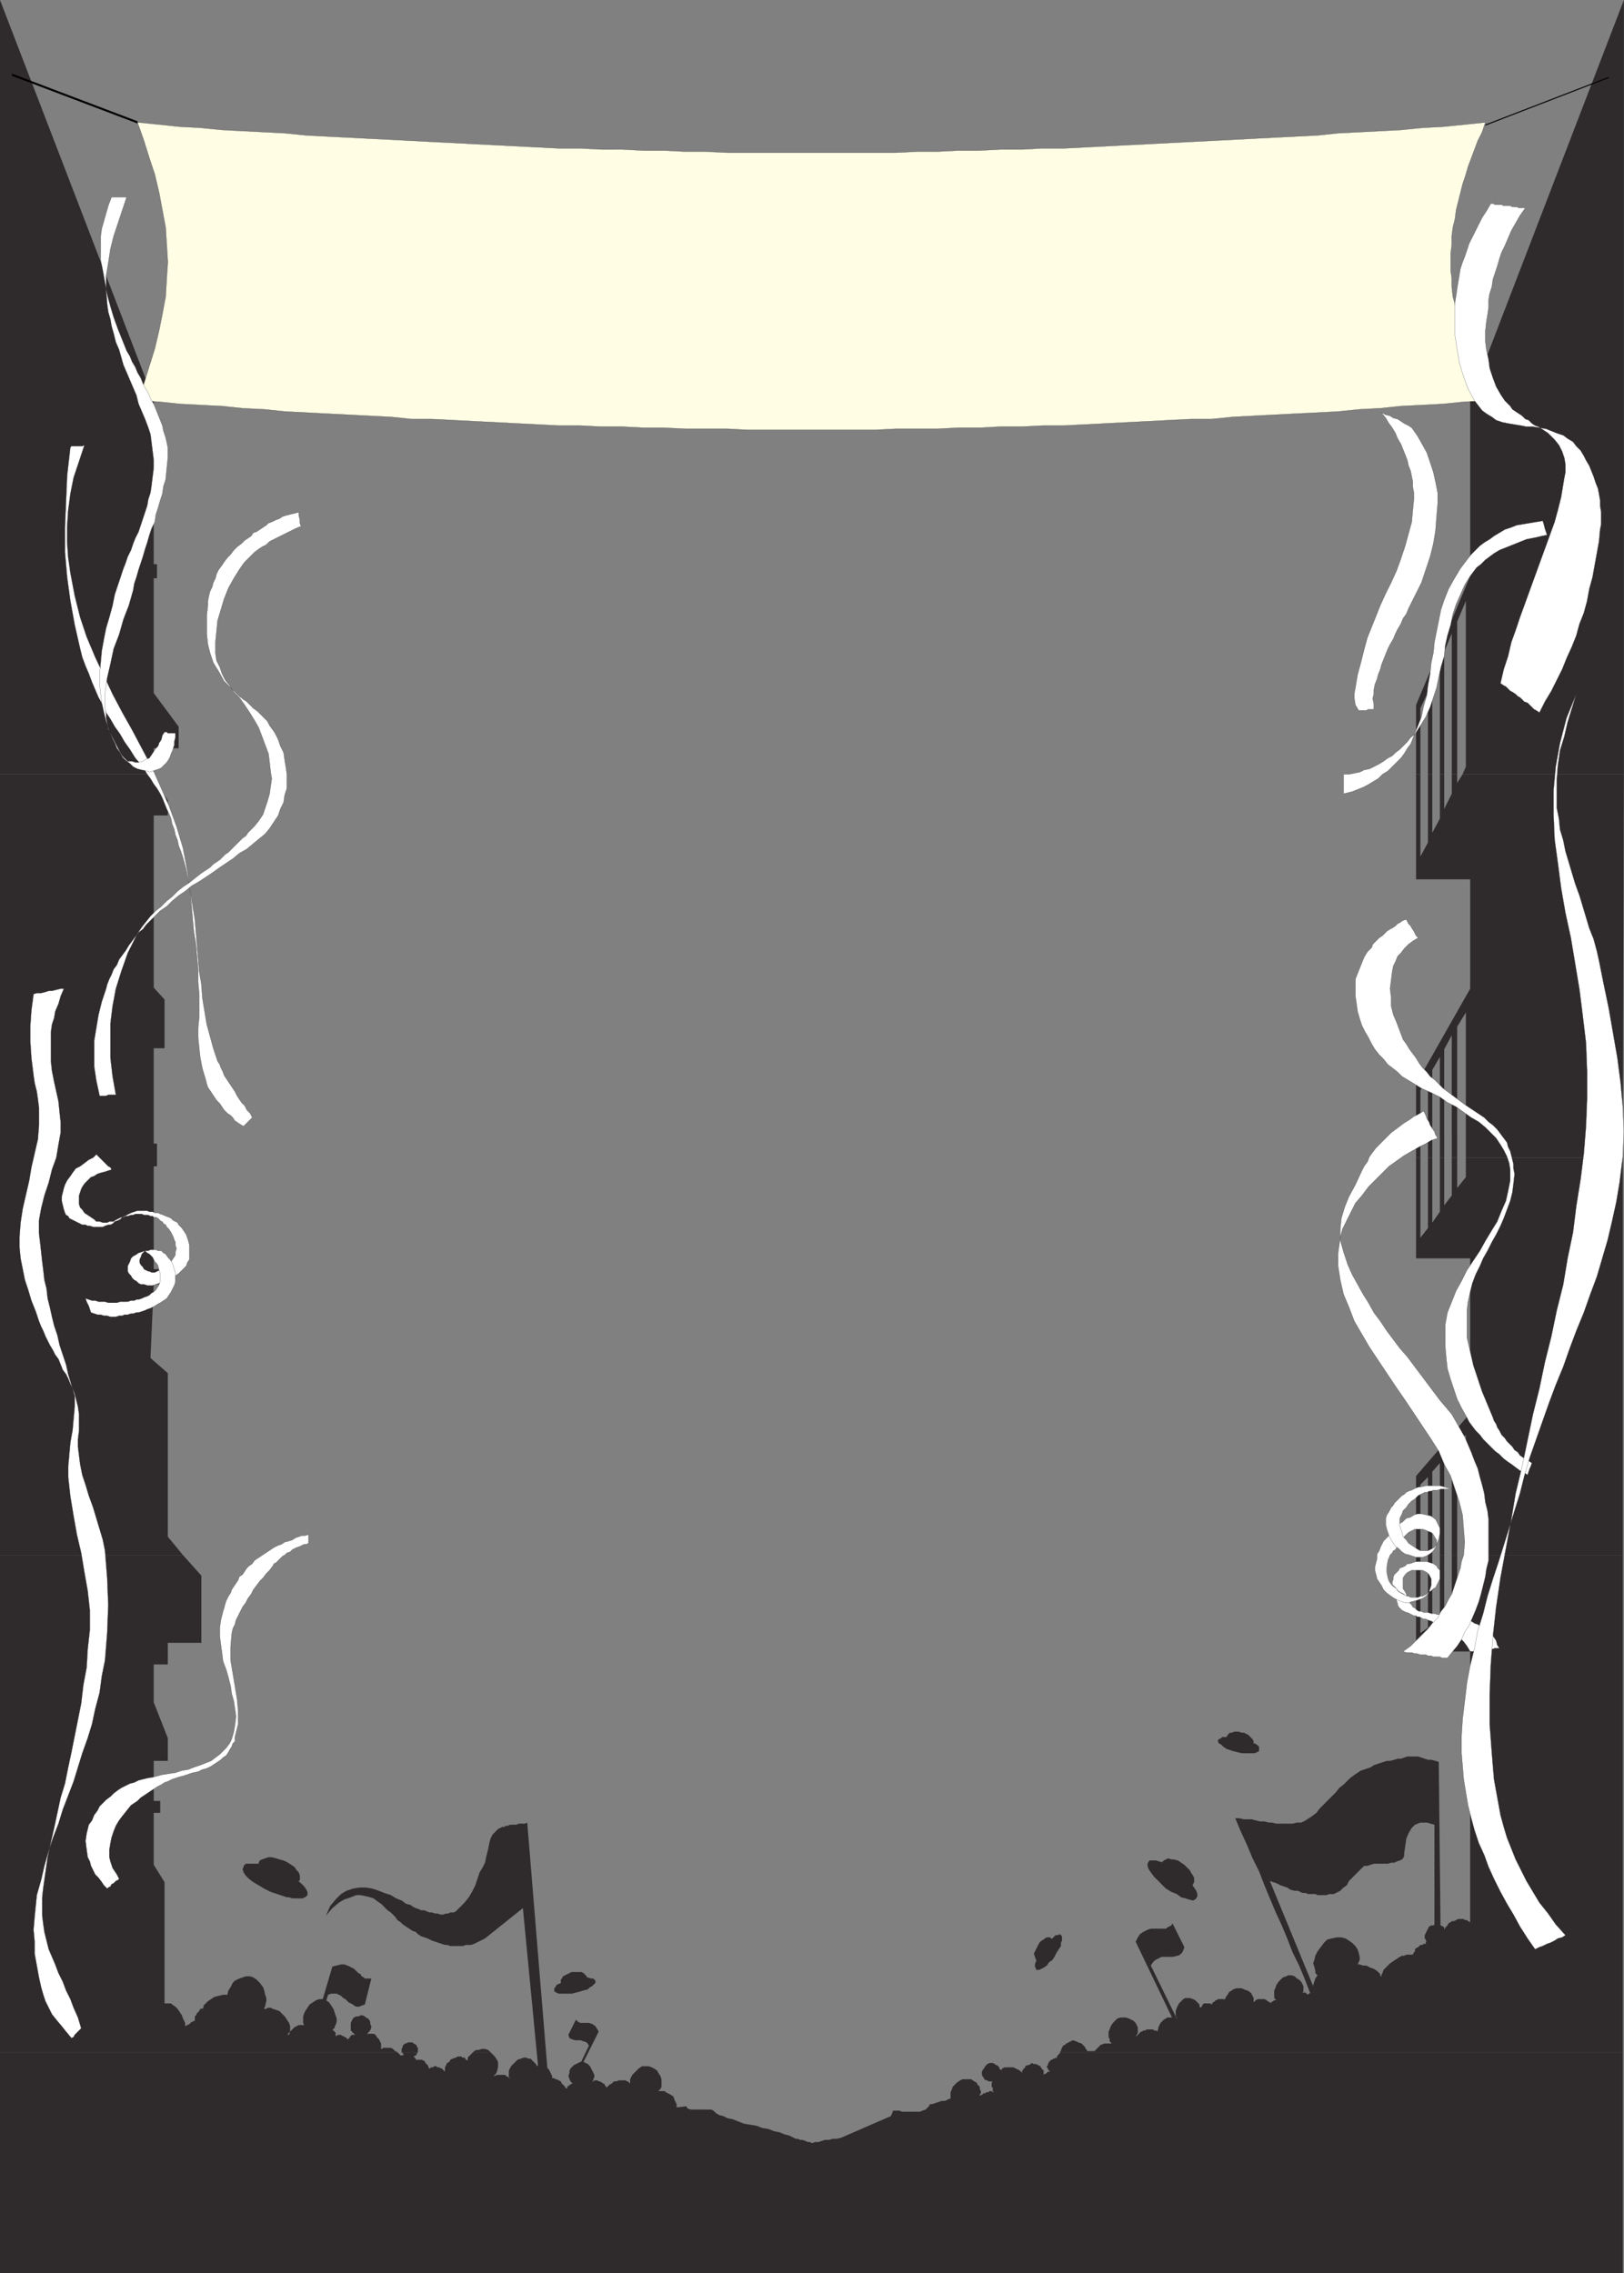 <svg xmlns="http://www.w3.org/2000/svg" width="360.023" height="503.762"><rect width="100%" height="100%" fill="#808080" stroke="none"/><path fill="#2f2b2c" d="M0 171.602V0l34.082 88.559v36.48h.719v3.121h-.719v25.442l5.52 7.437v4.8h-5.52v5.763H0m313.922 0v-15.36l12-28.562V88.559L360 0v171.602h-35.758l.719-1.68v-36.723l-1.918 4.563v33.84h-1.203v-31.204l-1.68 4.082v27.122h-.957v-24.48l-1.683 3.839v20.64h-.958V153.36l-1.68 3.602v14.64h-.96"/><path fill="#2f2b2c" d="M0 251.762v-80.16h34.082v1.199l3.121 4.558v3.36h-3.121v38.16l2.398 2.64v10.801h-2.398v19.442H0m313.922 0v-11.52l12-21.12v-24.243h-12v-23.277h.96v18.238l1.68-3.121v-15.117h.958v12.957l1.683-3.118v-9.84h.957v7.68l1.68-3.36v-4.32h1.203v1.919l1.2-1.918H360l-.238 80.16H324.96v-27.364l-1.918 3.122v24.242h-1.203v-22.32l-1.68 3.117v19.203h-.957v-17.52l-1.683 2.88v14.64h-.957V238.8l-1.68 2.879v10.082h-.961M0 256.559v-4.797h34.082v1.68h.719v3.117H0m313.922 0v-4.797h.96v4.797h-.96m2.641 0v-4.797h.957v4.797h-.958m2.641 0v-4.797h.957v4.797h-.957m2.637 0v-4.797h1.203v4.797h-1.203m3.12 0v-4.797h34.802v4.797H324.96M0 344.64v-88.08h34.8v1.921h-.718v22.801h1.441v3.36h-1.441l-.723 16.32 3.844 3.36v36.238l3.36 4.082H0"/><path fill="#2f2b2c" d="M313.922 344.64v-17.519l12-13.922v-34.32h-12v-22.32h.96v17.761l1.68-2.16v-15.6h.958v14.402l1.683-2.402v-12h.957v10.562l1.68-2.16v-8.402h1.203v6.722l1.918-2.402v-4.32h34.8v88.082h-34.8V318l-1.918 1.922v24.719h-1.203v-23.52l-1.68 2.16v21.36h-.957v-20.399l-1.683 1.918v18.48h-.958v-17.28l-1.68 1.68v15.6h-.96M0 454.8V344.64h40.563l4.078 4.56v14.882h-7.438v4.797h-3.121v8.402l3.121 7.918v5.043h-3.121v8.88h1.441v2.64h-1.441v11.52l2.398 3.84V444h1.442l.238.238.723.48.476.481.48.723.481.719.243.718.238.48.242.481v.72l.48-.24.477-.241.242-.239.238-.238h.243l.238-.242h.242v-.961l.238-.238.239-.48.242-.24.238-.241.242-.48h.239l.48-.24v.24h-.238v.241l.238-.48v-.48l.961-.961.719-.48.722-.481.957-.239.961-.238h.961l.239-.96.48-.72.48-.96.481-.481.961-.48.719-.243.718-.238h.961l.72.238.722.48.719.723.718.961.243.72.238.96.242.719v.719l-.242.96v.239l-.239.242v.238h.481l.238-.238H60l.48.238.723.242.719.239 1.2 1.199.48.723.48.718.238.72v1.198l-.238.242-.242.239v.242h.242l.238-.723.243-.238.718-.719.48-.242.481-.238h1.2l-.239-.48v-1.442l.238-.719.239-.48.48-.72.48-.722.72-.476.722-.48.719-.243h.722l.72.242.718.48.96 1.438.24.723.241.719.239.718v.723l-.239.719-.242.48v.239l-.48.242.48.476.242.242v.72h.239l.242-.24h.719l.238.24h.242l.238.241h.243l.48.48h.238v-.241h.242v-.239l.239-.242.238-.238h.723l-.961-.961v-1.68l.238-.48.242-.48.238-.239.48-.242h.481l.48-.238h.481l.48.238.24.242.48.238.238.243.242.48v.477l.238.48v.242l-.238.719-.242.238-.238.242-.243.48.243-.241H82.8l.48.242.242.48.477.48.242.481.238.477v1.203h.243l.238-.242h1.68l.48.242.238.238.243.239.48.242H0m89.043-.001v-.718l.238-.48v-.243l.242-.238.239-.242H90l.48-.238h.961l.239.238.48.242.242.238v.243l.239.238v.96h-3.598m15.84 0 .238-.241.48-.239h.481l.719-.238h.719l.722.238.48.48h-3.84"/><path fill="#2f2b2c" d="m234.96 454.8.243-.241v-.239l.477-.96.48-.239.242-.242.961-.477.477-.242.722.242.481.239.719.238.48.48.238.243.243.48.238.238v.239h1.68l.242-.239.719-.718.238-.243.242-.238h.238l.48-.242h1.68l-.238-.238-.242-.239v-.48l-.238-.48v-1.204l.238-.476.242-.723.48-.719.481-.48.477-.48.722-.239h1.2l.718.238.48.243.481.238.48.48.239.48.242.481v1.2l-.242.48-.238.48.238-.242.242-.238.238-.242.243-.239.238-.242h.242l.238-.238h.48l.24-.238h1.44l.239.238h.48l.243.238.238-.718v-.239l.242-.48.238-.48.719-.72.48-.242.243-.238h1.918l.242.238v-.238l-.242-.242v-1.2l.242-.718.238-.48.242-.481.477-.48.48-.48.48-.24h.962l.718.24.48.241.243.239.477.48.242.238v.48l.238.243.242-.242.239-.48.242-.239h1.437l.242.238.239-.238v-.238h.242l.238-.242.239-.239h.242l.238-.242h1.441v.242l.239-.48.242-.48.238-.239.242-.48.239-.243.48-.238.242-.242.719-.238h1.2l.48.238.718.242.48.238.481.48.239.481.242.48v.962l.238-.242.242-.239.48-.242h1.438l.48.242.243.239.477.242.242.238v-.238l.48-.242.238-.239h.48l-.237-.242-.243-.238v-1.68l.243-.48.238-.72.48-.722.961-.96.72-.239.48-.238h.718l.723.238.477.48.48.239.48.48.243.48.238.481v1.2l-.238.242h.718l.48.48.24-.242.48-.238.48-.48h.242v-.243l-.242-.238v-.72l.242-.722.239-.719.48-.718-.48-.48v-.481l-.239-.961-.242-.719.242-.719.239-.96.48-.962 1.438-1.921.722-.72.961-.237 1.2-.243h.96l.957.243.723.48.719.477.718.722.48.719.243.719.238.96v.723l-.238.477-.242.723h-.48l.48-.243h.48l.72.243h.722l.957.48.723.238.718.48.719.72v.48h.242v-.238l.238-.48.243-.723 1.437-1.438.723-.48 1.437-.961.48-.239h.481l.48-.242h1.442l.238-.48.239-.239V432l.242-.238.48-.242.48-.48h.481l.239-.24h.48v-.48h.238l-.238-.238v-.242l-.242-.238v-.723l.242-.477.238-.48.243-.48.238-.481.48-.242h.48l.239-.239h.96l.243.239h.238l.48.242.24.238v.48l.241-.48.48-.48.24-.48.48-.239.238-.238h.48l.48-.242.481-.239h1.2l.242.239h.48l.238.242.48.238v-60h-12v-21.36h.962v17.282l1.68-1.203V344.64h.957V360l1.683-1.2v-14.16h.957v13.442l1.68-1.441v-12h1.203v11.039l1.918-1.2v-9.84h34.8V454.8h-118.8.242-6.242"/><path fill="#2f2b2c" d="M0 454.8v48.962h359.762V454.8H234.96v.238l-.238.242-.243.239-.238.48v.238L234 456l-.238.238h-.242l-.239.242h-.238l-.242.239-.238.242-.243.48v.239l-.238.242v.238l.238.242v.239l.243.238.238.242h-.48l-.481.48h-.238l-.239.239v-.961l-.242-.238-.238-.239-.242-.48-.48-.242-.481-.239h-.477l-.48-.242-.243.242-.48.239h-.238l-.48.242v.238l-.239.242-.242.239-.238.48v.238l-.481-.48-.96-.477-.481-.242h-1.918l-.48.242-.243.239v.238l-.238-.238-.242-.239v-.242l-.477-.48h-.242l-.238-.239-.481-.242h-.719l-.48.242-.242.239-.239.242-.242.48-.238.239-.242.48v.719l.242.48.238.239v.242l.48.238h.243l.238.242h.961l-.242.239v.96l.242.239v.722l.238.239h-.238l-.242-.239h-.477l-.242.239h-.48l-.239.242h-.48v.238h-.242l-.239.242h-.238v-.242l.238-.238v-.48l-.238-.481v-.48l-.48-.481-.243-.48-.48-.239-.719-.48h-1.918l-.48.238-.723.48-.48.481-.477.48-.242.72-.238.48v1.441h-.243l-.48.238-.48.243h-.72l-.718.238-.719.242-.722.238h-.48l-.24.48-.241.24-.239.241-.238.239-.723.242-.48.238h-4.078l-.48-.238H198l-.48 1.199-11.04 4.8-.96.239h-.958l-.722.238h-.957l-.723.242-.719.239h-.718l-.723.242-.48-.242h-.477l-.48-.239-.723-.242h-.477l-.48-.238h-.48l-.481-.238-.961-.48-.961-.243-1.2-.48-1.198-.239-1.2-.48-1.441-.238-1.2-.48-1.44-.243-1.438-.238-1.203-.48-1.2-.481-1.199-.239-.96-.48-.958-.242-.722-.48-.48-.477-.481-.242h-4.559l-.719-.239-.242-.48-2.16.238v-.719l-.238-.48-.242-.48-.239-.72-.719-.48-.48-.238-.48-.242-.239-.239h-1.441l.238-.242.242-.238.239-.48v-1.68l-.239-.719-.48-.723-.242-.48-.72-.477-.48-.242-.718-.238h-1.442l-.718.48-.48.477-.962.96-.238.481-.242.48v.962l-.239-.242-.238-.239h-.242l-.238-.242h-1.442l-.718.242h-.481l-.48.48-.48.239-.72.719v-.239l-.242-.242-.238-.476h-.242l-.239-.242-.48-.239h-.238l-.243-.242h-.718l-.242.242h-.239l.239-.242v-.238l.242-.48v-.481l-.242-.48-.239-.481-.238-.477-.242-.48-.48-.48-.481-.243-.477-.238h-.722l-.48.238-.481.242-.477.239-.723.722-.238.477v.48l-.242.723.242.719.238.48.48.48h-.237l-.243.239h-.238v.238H126l-.238.242v.239l-.242.242v-.242h-.239v-.239l-.719-.718-.242-.48-.48-.243-.477-.238h-.242l-.238-.242h-.48v-.477l-.243-.48-.238-.48-.242-.481-.72-.72-.237-.241h-1.442l-.238.242-.242-.48-.239-.243-.242-.238-.238-.242-.242-.239-.238-.242h-.48l-.481-.238h-.48l-.72.238-.718.242-1.442 1.442-.238.48-.242.477v1.441l.242.239h-.242v-.239h-.239l-.242-.238h-.238v-.242h-1.922l-.48.242h-.239l-.238.238.477-.48.242-.238.238-.48.242-.962v-1.2l-.242-.48-.48-.718-.477-.48-.48-.481h-3.84l-.242.238-.961.961v.719l-.239-.239h-.238v-.242l-.242-.238h-.48l-.239-.238h-.722l-.477.238-.723.238-.48.242-.238.48-.48.24-.24.48-.241.48v.961l-.239-.242-.242-.238-.238-.239h-.242l-.239-.242h-.48l-.238-.238h-.48l-.243.238h-.477l-.242.242h-.238v-.242l-.242-.48-.48-.48-.239-.481h-.242l-.238-.239H92.16v-.242l-.238-.238-.242-.238.48-.242.242-.239v-.242l.239-.238h-3.598l.48.48-.242.239h-.48l-.719-.72H0"/><path fill="#fff" stroke="#2f2b2b" stroke-miterlimit="10" stroke-width=".045" d="m15.84 451.68.48-.239.243-.48.238-.242.242-.239.238-.242.242-.238.239-.238.238-.242-.719-2.399-.96-2.16-.72-1.922-.96-1.918-.72-1.922-.96-1.918-.719-1.922-.719-1.68-.722-1.679-.48-1.918-.481-1.922-.238-1.68-.243-1.921v-4.079l.243-2.16.96-6.718.72-3.364.718-3.117.723-3.36.718-3.363.961-3.117.72-3.601.718-3.36.723-3.601.718-3.598.719-3.601.48-4.079.723-3.84.238-4.081.48-4.32v-4.321l-.48-4.32-.718-4.079-.723-4.32-.957-4.078L16.32 336l-.718-4.32-.48-4.32v-2.4l.237-2.64.243-2.64.48-2.64.238-2.642.243-2.636v-2.403l-.723-2.398-.719-2.402-.48-2.16-.72-2.157-.718-2.16-.48-2.16-.723-2.16-.477-1.922-.48-2.16-.48-1.918-.243-2.16-.48-1.922-.238-2.16-.243-1.918-.476-4.32-.242-1.923v-2.879l.48-2.64.719-2.88.96-2.878.723-2.883.957-2.64.48-2.88.481-2.64v-2.398l-.238-2.16-.242-2.399-.961-4.32-.477-2.403-.242-2.16v-6.48l.242-1.68.477-1.437.242-1.442.719-1.68.48-1.68.72-1.679h-.72l-.96.238-.958.243h-.722l-.719.238-.96.242H8.16l-.719.238-.48 3.602-.238 3.36v3.597l.238 3.601.242 1.918.238 1.922.239 1.68.48 1.922.242 1.68.239 1.918v3.84l-.239 3.12-.722 3.122-.72 3.117-.48 2.883-.718 3.117-.719 3.12-.48 3.122-.243 3.121v2.398l.243 2.399.48 2.402.48 2.399.72 2.16.718 2.402.96 2.399.72 2.16.48 1.199.48.96.481 1.2.961 1.922.719 1.2.48.96.719.957.48 1.2.48 1.203.72.957.48.96.48 1.2.481.96.48 1.2.239.96.48 1.923.242 1.68v3.597l-.242 1.922v1.68l.242 1.918.239 1.921.48 2.399.719 2.16.719 2.402.96 2.641.72 2.398.722 2.399.719 2.402.48 2.399.48 6 .239 6-.238 6.242-.48 6-.72 3.598-.48 3.601-.96 3.598-.72 3.363-.96 3.117-1.2 3.36-1.922 6.242-1.199 3.12-1.2 3.118-.96 3.121-1.2 3.121-.96 2.88-.961 3.359-.719 3.12-.96 3.36-.24 2.402-.241 2.399-.239 2.879.239 2.64v2.64l.48 2.642.48 2.636.481 2.164.48 1.68.481 1.438.719 1.44.722 1.442.957 1.2 1.2 1.437.96 1.2 1.2 1.44"/><path fill="#fffee5" stroke="#2f2b2b" stroke-miterlimit="10" stroke-width=".045" d="m30.48 27.121 4.801.48 4.559.481 4.562.238 4.801.48 4.559.24 4.8.241 4.56.239 4.8.48 4.558.242 4.801.238 4.559.239 4.8.242 4.563.238 4.559.242 4.8.239 4.56.242 4.8.238 4.558.238 4.801.243 4.559.238h4.8l4.563.242H138l4.563.238h4.558l4.8.243h4.56l4.8.238h37.2l4.8-.238h4.559l4.562-.243h4.801l4.559-.238h4.8l4.56-.242h4.8l4.558-.238 4.801-.243 4.559-.238 4.8-.238 4.563-.242 4.797-.24 4.563-.242 4.8-.238 4.559-.242 4.558-.239 4.801-.238 4.801-.242 4.559-.48 4.8-.239 4.559-.24 4.563-.238 4.8-.48 4.559-.239 4.8-.48 4.56-.48-.72 2.16-.96 1.917-.72 1.922-.722 1.918-.719 1.922-.48 1.68-.719 2.16-.48 1.918-.48 1.922-.481 1.918-.239 1.921-.48 1.918-.242 1.922v1.922l-.238 1.918V60l.238 1.68v1.922l.242 2.16.48 1.68.239 2.16.48 1.918.48 1.68.481 2.16.719 1.921.48 1.918.72 1.922.722 1.918.719 1.922.96 1.918.72 1.922-4.56.238-4.8.48-4.559.243-4.8.238-4.563.48-4.559.239-4.8.48-4.559.242-4.8.239-4.802.242-9.117.476-4.8.48H264l-4.797.243-4.562.238-4.801.243-4.559.238-4.8.242-4.56.238h-4.8l-4.559.239h-4.8l-4.559.242h-4.8l-4.563.238h-9.36l-4.558.242H165.84l-4.559-.242h-9.36l-4.8-.238h-4.559L138 94.559h-4.797l-4.562-.239h-4.801l-4.559-.238-4.8-.242-4.56-.238-4.8-.243-4.559-.238-4.8-.242h-4.559l-4.562-.48-4.801-.239-4.559-.238-4.8-.242-4.56-.239-4.8-.242-4.559-.48-4.8-.239-4.559-.48-4.8-.238-4.563-.242-4.559-.48-4.8-.24 1.44-3.84 2.4-7.679.96-4.082.719-3.597.723-3.84.238-4.082.242-3.598-.242-3.84-.238-3.844-.723-3.84-.719-3.84-.96-4.077-1.2-3.602-1.2-3.84-1.44-4.078"/><path d="M2.64 16.559v.242l27.84 10.558v-.48L2.64 16.32v.239m354 .481-27.359 10.562v.238l27.36-10.559v-.242"/><path fill="#fff" stroke="#2f2b2b" stroke-miterlimit="10" stroke-width=".045" d="m342 115.441.242.72.238.96.243.719.238.719-1.2.242-.96.238-1.2.242-1.199.239-1.199.48-1.203.48-3.598 1.442-1.199.719-.96.718-.962.723-.96.957-.958.723-.722.957-.72.96-1.198 1.923-1.922 4.32-.719 2.16-.48 2.398-.72 2.399-.48 2.16-.242 2.402-.719 2.399-.48 2.16-.48 2.398-1.438 4.32-.961 2.16-1.2 1.923-1.202 1.918-.957.722-.723.957-.719.723-.96.961-.958.719-.722.719-.961.48-.957.719-1.203.722-.958.48-.96.477-1.2.243-.96.48-1.2.238-1.199.243h-1.203v4.32l.96-.242.962-.239 2.398-.96.961-.481 1.2-.719 1.199-.722.96-.957 1.2-.723.96-.957 1.922-1.922.72-.96.718-1.2.723-.961.48-1.2.957-2.398.961-2.402.48-2.399.72-2.398.241-2.16.481-2.64.238-2.403.48-2.16.239-2.399.48-2.398.48-2.402.481-2.399.72-2.16.96-2.402 1.2-2.16 1.44-2.399.72-.96.722-.958.957-1.203.961-.957.961-.961.961-.719 1.2-.722.96-.72 1.2-.718 1.199-.723 1.441-.48 1.2-.48 1.437-.239 1.441-.238 1.442-.242 1.437-.239M15.602 99.121l.238-.242h2.402l.48-.238-1.199 3.601-1.203 3.598-.718 3.601-.48 3.598-.24 3.602v3.601l.24 3.36.48 3.359.96 5.039 1.2 4.8 1.441 4.321 1.918 4.559 1.922 4.082 1.918 4.078 2.16 4.082 2.16 3.84 2.16 4.078 2.16 4.082 1.922 4.32 1.918 4.317 1.68 4.562 1.441 4.8.961 5.04.72 5.52.237 2.398.243 2.883.238 2.636.48 2.883.239 2.88.242 2.64v2.879l.238 2.64v5.04l-.238 2.402v2.16l.238 2.398.242 2.16.48 2.399.72 2.402.238.961.242.719.961 1.437.48.723.477.719.723.719.48.722.477.719.722.719.72.48.48.48.48.72.719.48.722.48.477.243 1.922-1.922-.48-.961-.72-.719-.48-.96-.719-.72-.48-.718-.48-.723-.481-.957-.48-.723-.961-1.437-.48-.723-.481-.719-.239-.718-.48-.961-.238-.72-.48-.722-.962-2.879-.718-2.64-.723-2.64-.48-2.88-.477-2.879-.242-3.12-.48-2.88-.24-2.883-.241-2.878-.477-5.758-.48-2.883-.48-2.879-.962-5.281-.718-2.637-.481-1.441-.48-1.2-.243-1.199-.476-1.203-.242-1.2-.48-1.198-.24-1.2-.48-1.199-.48-.96-.48-1.2-.481-1.203-.477-.957-.722-1.203-.719-.957-.723-1.203-.718-.957-1.2-1.922L30 168l-1.2-1.918-1.198-1.684-.961-1.68-1.2-1.679-.96-1.68-.958-1.437-.722-1.68-.961-1.683-1.438-3.36-.722-1.918-.72-1.68-.718-1.921-.48-1.918-1.2-5.282-.96-5.28-.72-5.278-.48-5.524v-5.52l.239-5.757.242-5.762.719-6.238m23.281 183.598.719-.477.718-.722.961-.961.242-.72.477-.718V276l-.238-.96-.239-.72-.242-.718-.48-.723-.48-.719-.72-.719-.242-.48-.476-.242-.48-.239-.481-.48-.48-.238-.72-.242-.48-.239-.719-.242-.48-.238h-.723l-.48-.242h-.719l-.48-.239h-2.16l-.72.239-.718.242-.48.238-.481.242-.48.239-.48.242-.481.48-.48.238-.72.239-.48.48-.48.242H24l-.719.239-.48.242h-2.16l-.72-.242h-.48l-.48-.239h-.719l-.48-.242-.48-.238-.481-.242-.961-.477-.48-.242-.239-.48-.48-.239-.239-.48-.242-.719-.238-.96-.242-.962v-.96l.242-.958.238-.96.242-.723.48-.957.72-.961.48-.72.719-.96.96-.48.962-.72.957-.722.96-.48.72-.72 1.44 1.442.243.239.48.48.477.48.48.239.243.48-.723.242-.719.239-.96.242-.72.238-.718.48-.723.239-.48.48-.477.48-.48.481-.48.72-.243.48-.238.722-.239.719v1.918l.239.723.48.48.48.719 1.438.96.723.481.476.477h.723l.719.242h.96l.481-.242h.961l.238-.239.48-.238.481-.242.48-.238h.477l.48-.242h.481l.723-.239h.48l.477-.242h1.441l.48.242h.962l.476.239h.48l.243.242h.48l.481.238.238.242.48.477H36l.242.48.48.242.239.48.48.477.48.723.24.48.241.481.239.719.242.48V276l.238.719-.238.722v.72l-.48.718-.481.723.238.957.242.722.239.719.242.719"/><path fill="#fff" stroke="#2f2b2b" stroke-miterlimit="10" stroke-width=".045" d="m36 284.16-.719.238-.718.243-.723.238h-1.2l-.718-.238h-.719l-.48-.243-.48-.476-.481-.242-.48-.48-.239-.481-.48-.477-.243-.48v-1.203l.243-.477.238-.48.242-.723.48-.48.477-.239.723-.48.718-.239.72-.242-.72.723-.238.719-.242.48v.719l.242.48.477.48.242.481.48.239.48.242h.24l.48.238h.718l.48-.238.481-.242.242-.239.239.719v.719l.238.722v.72"/><path fill="#fff" stroke="#2f2b2b" stroke-miterlimit="10" stroke-width=".045" d="m20.16 290.879-.238-.719-.242-.719-.477-.96-.242-.72.719.239.722.242h.72l.718.238h1.441l.719.239h1.922l.719-.239h1.68l.722-.238h.719l.48-.242h.48l.72-.238.48-.242.719-.239.48-.242.48-.48.481-.239.48-.48.481-.719.238-.48.242-.72v-1.679l-.242-.722-.238-.961-.242-.477-.48-.48-.239-.48-.242-.481-.719-.72-.48-.241-.48-.48h.722l.476-.24h1.203l.481.24h.719l.48.48.48.242.481.719.477.48.48.719.242.719.239.722.242.719v2.16l-.242.719-.48.96-.24.481-.48.72-.48.722-.719.48-.719.477-.48.242-.723.48-.48.239-.48.242-.72.238-.48.238-.719.243-.718.238h-.48l-.72.242h-.48l-.723.238h-.718l-.48.243h-.72l-.722.238h-1.2l-.718-.238h-.719l-.723-.243h-.718l-.72-.238-.722-.242m291.602-87.117.238.48.242.477.48.48.239.48.48.72.239.48.242.48.48.48-1.199.72-.96.722-.962.961-.719.957-.722.723-.477 1.2-.48.96-.242 1.2-.239 1.917-.242 1.922.242 1.918v1.922l.48 1.918.72 1.68.718 1.921.723 1.918.719.961.718 1.2.723.96.719.961.719 1.2.722.96.957.962.723.957.957.722.96.961.962.957.96.723.958.719.96.718.962.723.96.719 1.438.96 1.442.958 1.441.96.957.962.96.718.962.961.719.961.722.961.719.957.238.961.48.961.243.961.238.957.239.961v.96l.242 1.2-.242 2.16-.239 1.922-.48 1.918-.719 1.922-.719 1.918-.722 1.68-.961 1.922-.957 1.68-.961 1.917-.961 1.68-.719 1.68-.96 1.921-.72 1.918-.48 1.922-.48 2.16-.239 1.918v6l1.438 6.243 1.921 5.757 1.2 2.883 1.199 2.88.242.718.477.723.242.718.48.72.48.96.72.719.48.722 1.2 1.2.48.718.718.48.48.72.72.48.48.242.723.48.719.481-.239.719-.242.48-.238.72-.242.718-.72-.48-.96-.477-.961-.723-.957-.719-.723-.48-.957-.719-.96-.96-.962-.72-2.64-2.64-.719-.961-.96-.96-.72-.958-.722-.96-.477-.962L324 312l-.957-1.918-.723-2.16-.718-2.16-.72-2.403-.241-2.16-.239-2.64v-5.04l.48-2.64.958-2.399.96-2.398 1.2-2.16 1.203-2.402 1.438-2.16 1.441-2.16 1.2-2.16 1.44-2.4 1.2-1.921.96-2.399.958-2.16.48-2.16.48-2.398v-2.403l-.237-1.437-.481-1.442-.719-1.441-.722-1.2-.961-1.437-1.2-1.203-1.199-1.2-1.441-1.198-1.68-.961-3.36-2.399-1.917-.96-1.68-1.2-1.922-.96-2.16-.962-1.918-1.199-1.203-.719-1.2-.722-.96-.957-1.2-.961-.96-.72-.957-1.202-.961-.957-.961-1.203-.719-1.2-.719-1.437-.722-1.203-.72-1.438-.48-1.441-.48-1.68-.238-1.68-.243-1.68v-3.84l.48-1.198.481-1.203.961-2.399.72-1.2.96-.96.238-.719 1.442-1.441.718-.48.961-.962.72-.476.48-.242.722-.48.477-.481.48-.239.723-.48.719-.238m-288 214.797.238-.239.48-.238.243-.48.48-.243.238-.238.239-.242.48-.238.242-.239-.48-.96-.48-.723-.481-.719-.238-.719-.243-.722-.238-.957v-1.68l.238-1.442.243-1.199.48-1.441.477-1.2.722-1.199.72-.96 1.921-2.399 1.437-.96.723-.724.719-.476 1.437-.961.723-.48.719-.481.96-.48.72-.48.722-.24.957-.48.723-.238.719-.242.96-.238.72-.243 1.44-.48 1.2-.238.96-.48.958-.24.96-.48.723-.48 1.438-.961.48-.48.72-.48.48-.72.242-.48.476-.719.243-.723.48-.476v-.961l.719-2.879v-2.883l-.239-2.64-1.44-8.637v-2.883l.237-2.879.243-1.2.48-.96.238-.96.48-.958.962-1.922.718-.96.48-.958.72-.96.48-.962.723-.96.719-.962.718-.718.723-.961.719-.719.718-.96.243-.481.48-.239.477-.48.96-.961.481-.238.48-.48.72-.24.48-.48.48-.242.48-.238.72-.242.96-.477h.48l.481-.242v-1.918l-.722.238h-.72l-.718.239-.719.242-.722.48-.719.239-.96.242-.72.48-.722.238-.957.48-.723.481-.719.48-.718.477-.723.48-1.438.962-.48.719-.719.48-.48.48-.48.723-.481.719-.719.48-.242.72-.48.718-.481.723-.48.718-.239.72-.48.722-.48.957-.24.722-.241.957-.239.723-.48 1.918-.238 1.68v1.922l.238 1.918.242 1.683.238 1.918.72 1.922.48 1.68.48 1.918.238 1.68.48 1.68.243 1.679.238 1.68-.238 1.921-.242 1.442-.48 1.68-.477.956-.723.961-.719.723-.718.719-.961.719-.961.722-1.2.477-1.199.48-1.441.48-1.2.481-1.44.238-1.438.48-1.68.243-1.441.238-1.68.48-1.441.243-.961.238-.957.239-.961.48-.961.242-.961.48-.957.481-.723.477-.957.722-.723.72-.957.718-1.441 1.441-.48.961-.72.961-.48 1.2-.722.96-.477 1.918-.242 1.68.242 1.922.238 1.68.48.957.24.96.96 1.922.719.72.722.96.481.719.719.719m308.64-53.278h-.96l-.72.239h-1.679l-.723.242h-.957l-.722.238h-.72l-.718-1.2-.723-.96-2.398-2.399-.719-.48-.722-.48-.72-.239-.718-.242-.723-.238-.718-.242-.48-.239-.72-.242-.48-.238h-.48l-.48-.242-.481-.239h-.48l-.24-.238h-.48l-.48-.242-.48-.238-.481-.243h-.238l-.48-.238-.481-.242-.719-.719-.242-.48v-.239l-.238-.722v-.477h.718l.243.238H312l.242.239.238.48.48.48.243.481.477.238.48.48.48.243h.481l.48.238h.962l.718.243H318l.723.238h.718l.72.242h1.679l.723.238.718.239.719.242h.723l.718.238.72.242.722.48.719.239.718.48.961.48.719.72.723.48.48.719.477.723.242.957.48.722"/><path fill="#fff" stroke="#2f2b2b" stroke-miterlimit="10" stroke-width=".045" d="m308.883 339.84-.48.242-.481.238-1.2 1.2-.242.48-.238.48-.242.48-.238.72-.48.718v.961l-.239.961-.242.961V348l.242.96.238.962.961 1.437.48.961.72.72.96.722.72.48.96.477.719.242.719.238h.722l.719-.238.96-.242.72-.239.722-.238.719-.48.48-.48.239-.481.242-.719.238-.723v-1.437l-.238-.48-.242-.481-.48-.48-.481-.239-.477-.242h-2.402l-.48.242-.481.238-.48.48-.477.72v2.402l.477.719.48.96-.48-.241-.477-.239-.48-.242-.243-.238-.48-.242-.238-.477-.961-.96v-.481l.242-.72v-.48l.238-.48.961-.961.238-.48.723-.239.477-.242.48-.48h.48l.723-.239.719-.238h2.398l.723.238.719.239.718.48.243.48.48.481v1.922l-.242.476-.238.48-.243.481-.238.48-.48.243-.48.477-.481.242-.48.48-.481.239-.477.242h-.48l-.48.238h-1.68l-.48-.238-.723-.242-.72-.48-.718-.24-.48-.718-.72-.48-.48-.48-.48-.724-.242-.718-.239-1.2v-1.199l.239-1.441.48-1.2.48-.48.243-.48.48-.239.239-.48.238-.242.48-.239h.48l-.238-.48-.242-.238-.238-.242-.242-.48-.238-.24-.239-.241-.242-.239-.238-.48m.719-.961.48-.719.238-.48.723-.48.719-.72.96-.238.72-.48.718-.242h.961l1.2.242.96.238.961.719.961 1.922v1.199l-.242 1.2-.48 1.202v-.96l-.481-.723-.238-.477-.48-.48-.72-.243-.48-.238-.719-.242h-1.683l-.477.242-.48.238-.48.243-.481.48-.48.477-.239.722-.242-.242-.239-.48-.242-.239v-.238l-.238-.48-.242-.243v-.238l-.238-.242"/><path fill="#fff" stroke="#2f2b2b" stroke-miterlimit="10" stroke-width=".045" d="m321.84 330-.957-.238-.723-.242-.957-.239h-3.121l-.96.239h-.481l-.72.242-.48.238-.48.242-.719.238-.48.239-.48.48-.481.242-1.68 1.68-.238.48-.48.481-.243.477-.238.48-.48.723-.239.718v1.442l.238.957.239.723.242.718.48.961.961 1.438.719.48.719.723.719.476.96.243.723.238.719.242h1.441l.719-.242.48-.238.72-.48.48-.481.48-.72.238-.718-.48.719-.48.238-.477.242-.48.239h-1.68l-.48-.239-.723-.48-1.438-.961-.48-.719-.719-.722-.242-.957-.239-.723-.242-.719v-1.68l.48-.96.243-.72.719-.718.48-.723.719-.718.719-.48.242-.24.48-.48.48-.242.481-.238.477-.242h.48l.48-.239h.481l.48-.238h.962l.718-.242h2.399"/><path fill="#2f2b2c" d="m251.762 430.32.48-.96.48-.72.72-.48.48-.238.48-.242.72-.239h3.358l.243-.242.48-.238.477-.242.242-.48 2.64 5.28-.242.72-.238.48-.48.48-.48.242h-.24l-.722.239h-2.64l-.477.242-.48.238-.481.242-.48.477-.48.723 5.76 11.757-.722.48-8.398-17.519m-119.039 19.918L132 449.04l-.719-.48-.719-.239h-1.921l-.48-.238-.481-.48-1.68 3.359.242.719.48.242.72.238h1.199l.722.242.719.239.48.718-3.601 7.442h.48l5.282-10.563M73.68 435.84l.96-.238.962-.243h.718l.723.243.48.238.477.242.48.238.961.961.48.239.24.48.48.238.242.242h1.437l-1.437 5.758-.723.242-.48.239h-.72l-.48-.239-.238-.242-.96-.476-.239-.242-.48-.48-.481-.24-.48-.48-.48-.238-.481-.242h-1.2l-.718.242-3.84 12.719-.723-.242 5.52-18.72m220.562 14.641-1.199-3.12-1.441-2.88-1.2-2.878-1.199-3.122-1.203-2.878-1.438-2.883-1.199-3.117-1.203-2.883-1.437-3.117-1.203-2.883-1.2-2.88-1.199-3.12-1.441-2.88-1.2-2.878-1.437-3.121-1.203-2.88h.96l.962.24h1.68l.96.241.961.239h.957l.961.242H282l.96.238h3.603l.957-.238h.96l.961-.48.72-.481.722-.48.957-.72.722-.96.72-.719.718-.723.723-.718.718-.72.72-.722.722-.957.957-.722.722-.72.72-.718.96-.723 1.438-.96.722-.239.72-.238.718-.242.722-.48.72-.24.718-.241.723-.239.718-.238h.72l.96-.242.719-.238h.723l.718-.242.719-.239h2.402l.72.239.718.242.723.238h.718l.961.242.719.238.48 44.88-1.441.96v-31.918l-1.68-.48h-1.437l-1.203.48-.72.72-.718 1.198-.48 1.2-.242 1.68-.239 1.679v.48l-.238.48-.242.243-.48.238-.72.239-.48.242h-.719l-.722.238h-3.118l-.722.242-.719.239h-.719l-3.359 3.359-.48.96-.723.481-.719.72-.96.48-.481.242h-.957L294 420h-1.918l-.48-.238h-1.68l-.48-.242h-.72l-.48-.239-.48-.242h-.719l-.961-.238-.719-.48-.722-.239-.72-.242-.96-.48-.719-.239-.722-.242 13.44 32.64-.718.961m-232.32-36 1.437.72 1.442.722 1.922 1.437.718.723.48.719.24.48V420l-.481.48h-.239l-.238.239h-2.402l-.719-.239h-.48l-.72-.242-.722-.238-.719-.238-.718-.242-.723-.239-1.438-.722-1.203-.72-1.199-.718-.957-.719-.723-.722-.48-.72-.238-.722.238-.476v-.242l.242-.239.238-.242h3.36l.722.242.72.239H60l.48.242.723.476.719.242"/><path fill="#2f2b2c" d="m62.883 412.32.957.48.722.481.72.48.48.72.48.48.238.719v.96l-.718.72-.719.48h-2.402l-.72-.48-.96-.239-.961-.48-1.438-.961-.48-.72-.48-.48-.243-.718v-.961l.243-.48.48-.239.719-.242.722-.238h.72l.96.238.719.242.96.238m64.078 26.16.962-.242h2.398l.723.242h.477l.242.239.238.242v.48l-.719.72-.48.241-.48.477-.958.242-.722.238-.961.243-.957.238h-2.883l-.477-.238-.48-.243v-.718l.238-.239.242-.48.477-.242.722-.239.72-.48.96-.242.719-.239"/><path fill="#2f2b2c" d="M126.723 437.04h2.16l.48.241.239.239.238.242.242.238v.48l-.242.239-.238.242-.239.48-.48.239-.242.242-.72.238-.48.242h-2.16l-.48-.242-.48-.48v-.961l.242-.239.238-.48.48-.238.48-.242.481-.239.48-.242M275.043 385.2l.957.241.723.48 1.437.477.48.243.481.48v.961l-.96.477h-2.88l-.96-.239-.958-.238-.722-.242-.72-.238-.718-.48-.48-.481-.48-.243-.243-.476v-.242l.242-.239.48-.242.239-.238h3.121l.961.238"/><path fill="#2f2b2c" d="M275.281 384h.48l.481.242.48.238.72.72.238.241.242.48v.24l-.242.237-.239.243-.238.238-.48.242h-2.16l-.481-.242-.48-.238-.48-.243-.481-.238-.239-.238-.242-.48-.238-.243v-.238l.238-.48.242-.239.239-.242h.48l.48-.238h.962l.718.238m-44.16 47.762.719-.723.48-.719.723-.48.477-.48.48-.481h.48l.48-.238.243.238.238.242v.961l-.238.477v.722l-.96 1.438-.481.96-.48.723-.72.477-.48.723-.719.48-.96.477h-.723v-.239l-.239-.48v-.48l.239-.72.242-.48.238-.96.961-1.438"/><path fill="#2f2b2c" d="m230.16 431.04.242-.481.48-.477.481-.242.239-.238.48-.243h.719l.242.243.477.48v.719l-.239.96-.48.958-.961.96-.238.243-.48.238-.481.242h-.961l-.239-.722-.238-.72.477-.96.48-.96m31.203-16.321.957.96 1.68 1.68.723.961.48.72.238.722v.476l-.238.48-.242.243-.48.238-.961-.238-.72-.242-.96-.239-.957-.718-1.203-.48-1.2-.723-.96-.957-.957-.961-.723-.72-.719-.96-.48-.723-.239-.718v-.48l.239-.481.242-.239h1.437l.723.239.957.242 1.203.719.957.48 1.203.719"/><path fill="#2f2b2c" d="m262.563 413.281 1.199 1.2.238.48.48.719.243.48v.961l-.243.48-.238.481h-.48l-.719.238-.48-.238h-.723l-.719-.242-.719-.48-.722-.481-.72-.477-.48-.722-.48-.48-.238-.72-.242-.48v-.96l.242-.481.238-.239.48-.238.48-.242.72.242h.48l.961.238.719.48.723.481m-139.68 63.84-6-73.2-.48.24h-1.442l-.48.241h-1.438l-.48.239h-.481l-.242.238h-.477l-.48.242-.48.238-1.2 1.2-.48.96-.243.961-.238 1.2-.242.96-.238.962-.242 1.199-.477.96-.723 1.2-.48 1.441-.477 1.438-.722 1.441-.72 1.2-.96 1.199-.961.96-.957.962-.48.238h-.723l-.48.242h-.477l-.723.238h-.48l-.72-.238h-.48l-.718-.242h-.48l-.72-.238-.48-.243h-.723l-.476-.238-.723-.242-.48-.238-.72-.48-.96-.24-.957-.722-1.203-.48-1.2-.719-1.437-.48-1.203-.48-1.438-.481-1.44-.239H79.68l-1.438.239-1.441.48-1.2.723-1.199 1.199-1.199 1.441-.96 2.157 1.437-1.68 1.441-1.2 1.2-.718 1.44-.48 1.2-.481h.96l1.2.238.961.242.719.239.96.722.72.48.722.72.719.718.719.48.96.962.481.719.719.48.48.48.719.48.723.481.718.48.72.24.48.48.718.48.723.238.719.243.96.48.72.238.722.239.719.242.719.238h.48l.719.242h2.883l.48-.242h1.2l.718-.238.48-.242.961-.477.481-.242.477-.238 8.402-6.723 5.281 54.96 1.68-.718"/><path fill="#fff" stroke="#2f2b2b" stroke-miterlimit="10" stroke-width=".045" d="M304.563 157.2h-1.2l-.48.241h-1.68l-.723-1.199-.238-1.441v-1.2l.238-1.203.48-2.878.72-2.641.722-2.879.72-2.64.96-2.4.961-2.401.957-2.399 1.203-2.64 1.2-2.399 1.199-2.64.96-2.641.958-2.88.722-2.64.719-2.64.242-2.64.238-2.4v-1.44l-.238-1.2v-1.2l-.242-1.198-.238-1.204-.48-1.199L312 102l-.48-1.2-.477-1.198-.48-1.204-.723-1.199-.477-1.199-.722-1.2-.72-.96-.718-1.2-.96-1.199.96.48.957.24.723.48.957.238.722.48.72.48.96.481.719.48 1.2 1.68.96 1.68 1.2 2.16.722 2.16.719 2.16.48 2.16.48 2.4v2.402l-.242 2.878-.238 3.122-.48 2.878-.719 2.88-.961 2.882-.96 2.88L313.68 132l-1.438 2.879-.48 1.203-.719.957-.48 1.203-.723 1.2-.477.956-.48 1.204-.723 1.199-.48.96-.477 1.2-.96 2.398-.243.961-.48 1.2-.239.96-.48 1.2-.239 1.199v.96l-.242.962.243 1.199v1.2m36.718.722-.719-.48-.48-.243-.48-.48-.48-.477-.481-.48-.72-.242-.96-.961-.48-.239-.481-.48-.719-.48-.48-.239-.961-.96-.477-.24-.722-.48.722-3.12.957-2.88.723-3.12.957-2.641.96-2.88 1.923-5.28.957-2.641.96-2.637 1.923-5.281.957-2.64.96-2.641.723-2.64.719-2.88.48-2.879.239-1.441.242-1.2v-1.68l-.242-1.44-.48-1.438-.72-1.441-.96-1.2L343.203 96l-.723-.48-1.437-.961-.723-.239-.718-.48-.72-.719-.722-.242-.719-.719-.718-.48-.723-.48-.719-.481-.48-.719-1.2-1.2-.48-.718-.48-.723-.961-1.68-.72-1.917-.718-2.16L330 79.68l-.48-2.16-.239-1.918v-2.16l.239-2.16.242-1.442.238-1.68v-1.68l.242-1.44.48-1.438.239-1.68.96-2.883.481-1.68.48-1.437.72-1.442.718-1.68.723-1.679.957-1.68.96-1.68 1.2-1.679h-1.437l-.48-.242h-.962l-.48-.238h-1.438l-.48-.243h-1.442l-.48-.238h-.48l-.961 1.68-.958 1.441-.722 1.438-.719 1.441-.719 1.438L325.68 54l-.477 1.441-.48 1.438-.48 1.203-.481 1.438-.242 1.44-.239 1.438-.238 1.442-.242 1.68-.239 1.44v7.438l.481 3.122.477 2.878.96 3.122.961 2.64 1.442 2.64 1.68 2.16.957.72 1.203.718.957.723 1.441.48 1.2.239 1.44.242 1.442.238 1.2.239h1.437l1.441.242 1.442.238 2.398.961 1.441.48.958.72 1.203.722.718.957.961.96.72 1.2.48.961.718 1.2.48 1.198.481 1.204.48 1.437.481 1.203.238 1.2.243 1.437v1.203l.238 1.438v2.64l-.238 1.2-.243 2.64-.96 5.281-.477 2.64-.723 2.638-.48 2.64-.719 2.64-.96 2.403-.72 2.637-.96 2.402-1.2 2.64-.96 2.4-1.2 2.398-1.2 2.402-1.44 2.399-1.2 2.402M38.883 162.48h-1.68l-.242-.238h-.48l-.481.719-.238.96-.48.72-.239.718-.48.48-.481.72-.48.722-.48.719-.72.242-.722.477-.957.242H30l-.719-.242h-.96l-.481-.477-.719-.722-.96-1.68-.958-1.918-.96-1.922-.72-2.16-.48-1.918-.48-2.16-.243-1.922-.238-2.16v-2.399l.238-2.402.243-2.637.48-2.64.48-2.403.72-2.398.718-2.64.48-2.4.961-2.882.48-1.438.477-1.441.48-1.2.481-1.44.723-1.438.48-1.442.477-1.199.723-1.441.48-1.442.477-1.437.48-1.441.48-1.438.243-1.441.476-1.442.243-1.68.238-1.917.242-1.922V102l-.242-1.918-.238-1.922-.243-1.918-.476-1.441-.723-1.922-1.437-3.36-.48-1.917-.72-1.68-.722-1.68-.719-1.683-.723-1.68-.476-1.68-.48-1.68-.723-1.68-.477-1.917-.48-1.68-.243-1.441-.48-1.68-.238-1.68-.239-3.12v-3.122L24 58.32l.48-3.12.723-2.88.957-2.879.961-2.882.961-2.88h-3.36L24 45.603l-.477 1.68-.96 3.359-.243 1.68v5.28L22.8 60l.962 5.281.718 2.64.723 2.4.957 2.64.961 2.398.961 2.403.719 1.199.48 1.2.719 1.198.48 1.2.723 1.203.477 1.199.48.96.723 1.2.476 1.2.723 1.199.48 1.199.481 1.203.48 1.2L36 94.32l.242 1.2.48 1.44.481 2.161v2.399l-.242 2.402-.238 2.398-.48 1.442-.243 1.68-.477 1.437-.48 1.68-.48 1.441-.243 1.68-.718 1.441-.48 1.438-.481 1.683-.48 1.438-.481 1.68-.477 1.44-.48 1.442-.48 1.68-.481 1.437-.239 1.442-.96 3.36-1.204 3.12-.957 3.36-1.199 3.12-.723 3.36-.718 3.121-.48 3.36v3.359l.241 1.2v.96L24 161.52l.48.96.48 1.2.481.96.48 1.2.72.96.48.962.719.718.96.72.723.722.957.476.961.243 1.2.238.48.242.719-.242.722-.238.72-.243.48-.238 1.199-1.2.48-.718.239-.48.242-.723.238-.48.242-.72.239-.718v-.723l.242-.957v-.96m310.558-8.641-1.921 6.242-.72 3.117-.96 3.121-.477 3.36-.242 3.12v6.24l.48 2.401.239 2.399.723 2.402.48 2.399.719 2.398.718 2.402.723 2.399.957 2.64.723 2.399.719 2.402.718 2.399.961 2.402.719 2.637.48 2.16.48 2.402.481 2.399 1.2 5.761 1.922 11.04.718 5.519.48 5.281.239 5.52-.238 5.52-.719 5.761-.723 4.316-.957 4.32-.96 4.083-1.2 4.078L354 282.96l-1.437 3.84-1.442 4.078-1.68 4.082L348 298.8l-1.437 4.078-1.68 4.082-1.442 3.84-1.441 4.078-1.437 4.082-1.442 4.078-1.2 4.082-.96 3.84-3.598 11.52-1.203 3.84-1.2 3.6-1.198 3.84-.961 3.84-1.2 3.84-.718 3.84-.961 3.84-.719 3.84-.48 4.078-.48 3.84-.243 3.84v3.84l.242 2.882.238 2.88.48 2.878.481 2.883.72 2.879.722 2.64.957 2.88 1.203 2.64.957 2.64 1.203 2.641 1.438 2.88 1.441 2.64 1.438 2.398 1.44 2.64 1.68 2.642 1.68 2.398.961-.48.719-.239.96-.48.72-.242.96-.477.723-.48.957-.243.723-.48-2.16-2.399-1.68-2.398-1.922-2.402-1.441-2.399-1.438-2.402-1.199-2.399-1.203-2.398-.957-2.402-.961-2.399-.719-2.402-.722-2.637-.961-5.281-.477-2.64-.242-2.88-.238-2.882-.48-6.477v-6.48l.237-6.48.48-6.481.72-6.48.96-6.481 1.2-6.48 1.203-6.481.957-5.758 1.441-6 1.2-5.762 1.199-5.758 1.441-5.761 1.2-5.758 1.44-5.762 1.2-5.762 1.442-5.757.957-5.762 1.203-5.758.718-5.762.961-6 .72-5.757.48-6 .238-6v-6.243l-.238-6.238-.72-6-.722-5.762-.957-5.757-.96-5.762-1.2-5.52-.961-5.52-.719-5.519-.722-5.281-.239-5.52v-5.28l.48-5.278.958-5.281 1.441-5.52 2.16-5.281"/><path fill="#fff" stroke="#2f2b2b" stroke-miterlimit="10" stroke-width=".045" d="M320.883 367.441h-1.203l-.477-.242h-1.441l-.48-.238h-.72l-.48-.242h-1.2l-.722-.239h-.48l-.72-.238h-1.198l-.719-.242 1.68-1.2 3.84-3.84.957-1.198 1.203-1.203.718-1.438.961-1.2.72-1.44.718-1.2.96-2.883.481-1.437.48-1.441.239-1.438.48-1.441.243-2.88-.243-2.882-.238-3.117-.722-2.883-.957-2.879-.961-2.879-1.442-2.64-1.2-2.88-1.679-2.64-1.918-2.879-1.922-2.883-1.921-2.879-2.157-3.12-3.843-5.759-1.918-2.882-3.36-5.758-1.199-3.121-1.203-2.88-.719-3.12-.48-3.121v-2.88l.48-3.359.48-1.922.961-1.918.958-1.921.96-1.918 1.442-1.68 1.441-1.922 4.559-4.559 3.36-2.398 3.359-1.922 1.441-.719 1.2-.722 1.44-.477-.48-.722-.242-.72-.48-.718-.477-.723-.242-.718-.48-.72-.239-.722-.48-.957-1.2.719-.96.48-.962.72-1.199.718-.96.723-.958.718-.96.72-3.36 3.358-.723.961-.718.961-.48 1.2-.72.96-.48.961-1.442 3.118-1.437 2.64-.961 2.403-.719 2.398-.242 2.398v2.403l.719 2.64.96 2.88.962 2.16 2.398 4.32 1.203 1.918 1.2 2.16L306 292.8l1.441 2.16 1.442 1.918 1.437 1.922 1.68 1.918 1.441 1.922 1.442 1.918 1.437 1.921 1.442 1.918 1.441 1.922 1.438 1.68 1.199 1.441 2.883 5.04 1.437 3.359.723 1.922.719 1.68.48 1.917.48 1.68.481 1.922.238 1.918.48 1.922.239 1.918v9.12l-.48 1.923-.239 1.68-.48 1.917-.48 1.922-.481 1.68-.719 1.918-.719 1.68-.722 1.683-.957 1.438-.723 1.68-.957 1.44-1.203 1.442-.957 1.2M66.723 116.64l-.243-.718v-.723l-.238-.957v-.722l-.96.242-.962.238-.96.242-.72.238-.718.48-.719.24-.96.48-.72.242-.48.476-.723.48-1.437.962-.723.242-.48.719-1.438.96-.719.72-.96.718-.723.723-.719.957-.719.723-.722.957-.477.722-.723.961-.48.957-.238.961-.48.961-.239.961-.48.957-.243.961-.238 1.2v.96l-.242 2.16v4.32l.242 2.16.48 1.919.72 2.16 1.198 1.922 1.2 2.16.722.719 1.2 1.199.718.723.723.718.957.72.723.48.718.722.72.719.96.719 2.16 2.16.48.96.72.962.48.718.719 1.442.48 1.437.723 1.442.238 1.68.238 1.44.243 1.68v3.118l-.48 1.441-.24 1.68-.722 1.441-.48 1.438-.957 1.441-.961 1.442-.961 1.199-1.2.96-1.44 1.2-1.438 1.2-1.68.96-1.441 1.2-1.442.96-1.437.961-1.68 1.2-1.441.956-1.442.961-1.68.961-1.437 1.2-1.441.96-1.442 1.2-1.2 1.199-1.437.96-1.441 1.442-.723.719-.957.96-.722.962-.957.719-.723.96-.719.958-.718.96-.723 1.2-1.438 1.922-.48 1.199-.719.96-.48 1.2-.48.96-.481 1.2-.239.961-.96 2.879-.723 2.879-.48 2.883-.477 2.879v5.757l.476 3.122.723 3.359h1.441l.477-.238h1.68l-.72-4.082-.48-4.079v-7.68l.48-3.84.72-3.839 1.203-3.84 1.437-4.082.723-1.437 1.437-2.883.961-1.438.961-1.199.957-1.203 1.203-1.2 1.2-.96 1.199-1.2 1.2-.96 1.198-1.2 1.203-.96 1.438-.957 1.203-.961 1.2-.961 1.437-.961.722-.477.72-.722.718-.48.723-.481 1.199-1.2.719-.48 1.199-1.2.722-.718 1.2-1.2.718-.48.48-.722.72-.72.722-.718.957-1.2.961-1.44.48-1.442.481-1.437.48-1.68.239-1.68.242-1.683L60 171.12l-.238-2.16-.239-1.922-.722-1.918-.719-1.922-.723-1.918-.957-1.68-1.199-1.921-.96-1.438-1.2-1.683-1.203-1.2-.957-1.437-.961-1.203-.719-1.438-.48-1.441-.723-1.442-.238-1.68v-2.398l.238-2.398.242-2.402.719-2.399.719-2.402.96-2.399 1.2-2.16 1.203-1.918.48-.722.72-.961 2.16-2.16.956-.72.723-.48.961-.48.719-.719.96-.48.958-.48.96-.481.962-.477 1.921-.96 1.2-.481"/></svg>
